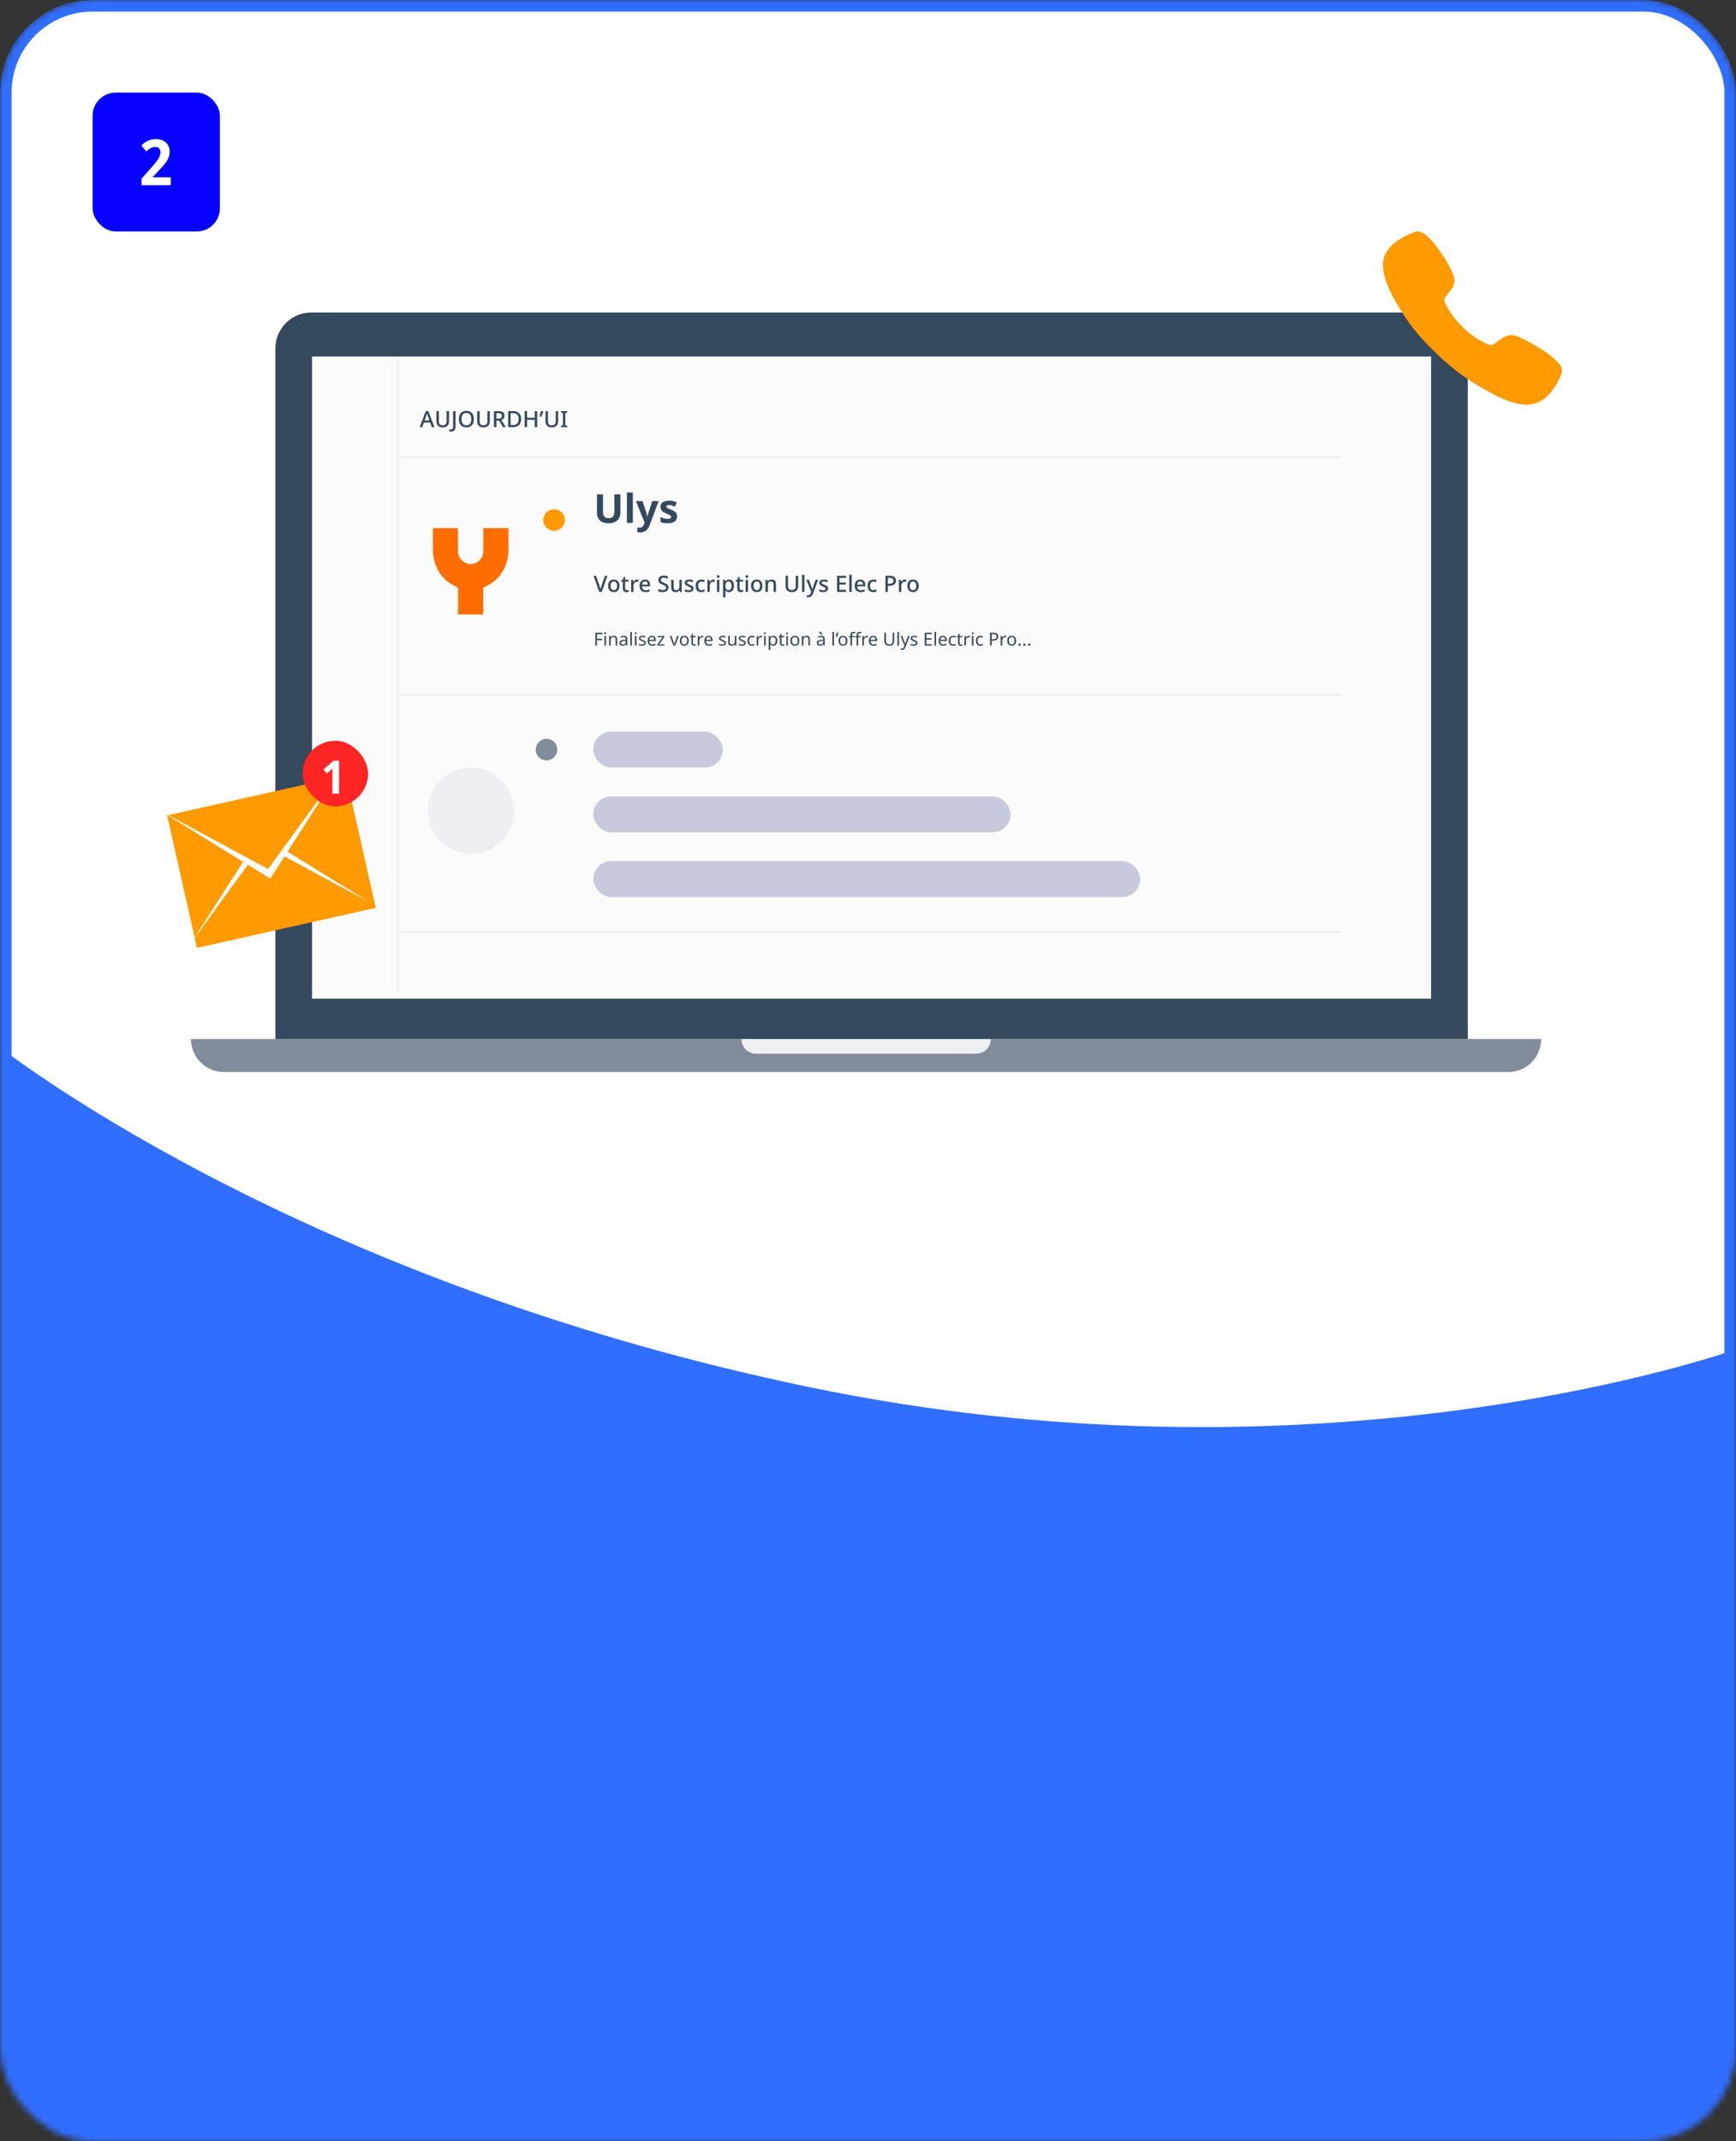 <svg width="300" height="370" viewBox="0 0 300 370" fill="none" xmlns="http://www.w3.org/2000/svg">
<rect x="0" y="0" width="300" height="370" fill="#333333" stroke="none"/>
<mask id="mask0_13392_11928" style="mask-type:alpha" maskUnits="userSpaceOnUse" x="0" y="0" width="300" height="370">
<rect x="1" y="1" width="298" height="368" rx="15" fill="white" stroke="#FF9A00" stroke-width="2"/>
</mask>
<g mask="url(#mask0_13392_11928)">
<rect x="1" y="1" width="298" height="368" rx="15" fill="white" stroke="#306EFF" stroke-width="2"/>
<path d="M33 179.544H266.33V179.544C266.33 182.695 263.775 185.25 260.623 185.25H38.706C35.555 185.25 33 182.695 33 179.544V179.544Z" fill="#828C9B"/>
<path d="M47.583 60.217C47.583 56.783 50.366 54 53.8 54H247.432C250.865 54 253.649 56.783 253.649 60.217V179.543H47.583V60.217Z" fill="#34495E"/>
<rect x="53.924" y="61.609" width="193.385" height="110.96" fill="#FBFBFB"/>
<path d="M128.107 179.544H171.223V179.544C171.223 180.944 170.087 182.08 168.687 182.08H130.644C129.243 182.08 128.107 180.944 128.107 179.544V179.544Z" fill="#EDEFF2"/>
<line x1="68.955" y1="78.97" x2="231.85" y2="78.97" stroke="#F0F0F0" stroke-width="0.389"/>
<line x1="68.761" y1="171.183" x2="68.761" y2="61.755" stroke="#F0F0F0" stroke-width="0.389"/>
<line x1="68.955" y1="120.005" x2="231.85" y2="120.005" stroke="#F0F0F0" stroke-width="0.389"/>
<line x1="68.955" y1="161.041" x2="231.85" y2="161.041" stroke="#F0F0F0" stroke-width="0.389"/>
<ellipse cx="95.746" cy="89.864" rx="1.865" ry="1.865" fill="#FF9A00"/>
<g clip-path="url(#clip0_13392_11928)">
<path fill-rule="evenodd" clip-rule="evenodd" d="M86.653 91.268C86.018 91.268 85.383 91.268 84.747 91.268H83.533V95.312C83.501 95.957 83.24 96.502 82.746 96.939C82.001 97.601 80.893 97.65 80.092 97.057C79.469 96.595 79.154 95.967 79.149 95.197C79.14 94.082 79.146 92.384 79.146 91.268C79.146 91.194 79.147 91.342 79.146 91.268H77.931C77.296 91.268 76.661 91.268 76.025 91.268H74.811V92.596H74.812C74.811 93.433 74.809 94.269 74.816 95.105C74.819 95.444 74.836 95.787 74.894 96.121C75.314 98.573 76.608 100.38 78.917 101.418C79.118 101.509 79.17 101.621 79.168 101.819C79.166 101.985 79.165 102.152 79.164 102.319C79.164 102.379 79.164 102.44 79.164 102.501H79.163V102.746V102.877V106.169H80.382C81.02 106.169 81.658 106.169 82.296 106.169H83.514V102.501H83.514C83.514 102.35 83.514 102.198 83.514 102.046C83.514 101.95 83.52 101.855 83.513 101.76C83.503 101.607 83.546 101.494 83.708 101.449C83.748 101.438 83.784 101.418 83.821 101.401C86.349 100.211 87.629 98.186 87.863 95.46C87.864 95.069 87.864 94.678 87.865 94.287H87.868V91.268H86.653Z" fill="#FF6D00"/>
</g>
<path d="M107.209 85.422V88.611C107.209 88.951 107.134 89.26 106.982 89.536C106.834 89.808 106.609 90.024 106.305 90.185C106.001 90.341 105.622 90.42 105.166 90.42C104.513 90.42 104.016 90.254 103.675 89.923C103.334 89.587 103.164 89.145 103.164 88.597V85.422H104.207V88.438C104.207 88.848 104.289 89.136 104.455 89.301C104.621 89.462 104.867 89.543 105.194 89.543C105.534 89.543 105.78 89.453 105.932 89.274C106.089 89.094 106.167 88.814 106.167 88.431V85.422H107.209ZM109.362 90.351H108.334V85.104H109.362V90.351ZM109.899 86.581H111.024L111.735 88.701C111.772 88.807 111.799 88.912 111.818 89.018C111.836 89.124 111.85 89.237 111.859 89.356H111.88C111.894 89.237 111.912 89.124 111.935 89.018C111.958 88.912 111.988 88.807 112.025 88.701L112.722 86.581H113.827L112.232 90.834C112.085 91.225 111.875 91.517 111.604 91.71C111.332 91.908 111.017 92.007 110.658 92.007C110.538 92.007 110.437 92.001 110.354 91.987C110.271 91.978 110.198 91.966 110.133 91.952V91.138C110.179 91.147 110.239 91.156 110.313 91.165C110.386 91.174 110.462 91.179 110.541 91.179C110.757 91.179 110.927 91.112 111.051 90.979C111.176 90.85 111.27 90.693 111.334 90.509L111.397 90.323L109.899 86.581ZM116.997 89.232C116.997 89.614 116.862 89.909 116.59 90.116C116.323 90.318 115.923 90.42 115.389 90.42C115.127 90.42 114.901 90.401 114.712 90.364C114.524 90.332 114.335 90.277 114.146 90.199V89.35C114.349 89.442 114.568 89.518 114.802 89.577C115.037 89.637 115.244 89.667 115.424 89.667C115.621 89.667 115.764 89.637 115.852 89.577C115.939 89.518 115.983 89.439 115.983 89.343C115.983 89.278 115.964 89.221 115.927 89.17C115.895 89.12 115.822 89.062 115.707 88.998C115.591 88.933 115.412 88.85 115.168 88.749C114.929 88.648 114.733 88.549 114.581 88.452C114.434 88.351 114.324 88.231 114.25 88.093C114.176 87.951 114.14 87.773 114.14 87.562C114.14 87.212 114.275 86.95 114.547 86.775C114.818 86.6 115.18 86.512 115.631 86.512C115.865 86.512 116.089 86.535 116.3 86.581C116.512 86.627 116.731 86.703 116.956 86.809L116.645 87.548C116.461 87.47 116.286 87.405 116.121 87.355C115.955 87.299 115.787 87.272 115.617 87.272C115.313 87.272 115.161 87.355 115.161 87.52C115.161 87.58 115.18 87.635 115.216 87.686C115.258 87.732 115.334 87.783 115.444 87.838C115.559 87.893 115.727 87.967 115.948 88.059C116.164 88.146 116.351 88.238 116.507 88.335C116.664 88.427 116.783 88.544 116.866 88.687C116.954 88.83 116.997 89.011 116.997 89.232Z" fill="#34495E"/>
<path d="M104.967 99.503L103.988 102.277H103.553L102.577 99.503H103.009L103.603 101.244C103.626 101.306 103.649 101.373 103.669 101.446C103.69 101.516 103.709 101.586 103.728 101.656C103.746 101.726 103.76 101.792 103.77 101.854C103.783 101.792 103.797 101.726 103.813 101.656C103.831 101.586 103.851 101.514 103.871 101.442C103.895 101.369 103.917 101.302 103.937 101.24L104.532 99.503H104.967ZM107.06 101.228C107.06 101.402 107.037 101.556 106.99 101.691C106.944 101.825 106.878 101.939 106.792 102.033C106.707 102.126 106.603 102.197 106.481 102.246C106.359 102.293 106.222 102.316 106.069 102.316C105.929 102.316 105.8 102.293 105.681 102.246C105.562 102.197 105.458 102.126 105.37 102.033C105.284 101.939 105.217 101.825 105.168 101.691C105.119 101.556 105.094 101.401 105.094 101.224C105.094 100.994 105.133 100.798 105.211 100.638C105.291 100.477 105.405 100.355 105.553 100.272C105.703 100.187 105.879 100.144 106.081 100.144C106.273 100.144 106.441 100.187 106.586 100.272C106.734 100.355 106.849 100.477 106.932 100.638C107.017 100.798 107.06 100.995 107.06 101.228ZM105.518 101.228C105.518 101.384 105.537 101.518 105.576 101.632C105.615 101.744 105.676 101.829 105.758 101.889C105.841 101.948 105.948 101.978 106.077 101.978C106.207 101.978 106.313 101.948 106.396 101.889C106.479 101.829 106.539 101.744 106.578 101.632C106.617 101.518 106.637 101.384 106.637 101.228C106.637 101.068 106.616 100.933 106.574 100.824C106.536 100.715 106.475 100.632 106.392 100.575C106.312 100.516 106.205 100.486 106.073 100.486C105.879 100.486 105.738 100.551 105.65 100.68C105.562 100.81 105.518 100.993 105.518 101.228ZM108.336 101.982C108.39 101.982 108.446 101.977 108.503 101.967C108.56 101.956 108.609 101.944 108.651 101.932V102.242C108.607 102.263 108.547 102.28 108.472 102.293C108.397 102.308 108.322 102.316 108.247 102.316C108.133 102.316 108.028 102.297 107.932 102.258C107.839 102.219 107.764 102.152 107.707 102.056C107.65 101.96 107.621 101.827 107.621 101.656V100.498H107.33V100.311L107.637 100.156L107.78 99.713H108.033V100.183H108.631V100.498H108.033V101.648C108.033 101.762 108.06 101.846 108.115 101.9C108.172 101.955 108.245 101.982 108.336 101.982ZM110.103 100.144C110.14 100.144 110.18 100.147 110.224 100.152C110.268 100.155 110.304 100.158 110.333 100.164L110.29 100.548C110.261 100.541 110.228 100.534 110.189 100.529C110.15 100.524 110.114 100.521 110.08 100.521C110.002 100.521 109.927 100.537 109.855 100.568C109.785 100.596 109.721 100.639 109.664 100.696C109.607 100.75 109.562 100.818 109.528 100.898C109.497 100.978 109.482 101.07 109.482 101.174V102.277H109.07V100.183H109.396L109.45 100.556H109.466C109.51 100.481 109.563 100.412 109.625 100.35C109.688 100.288 109.759 100.239 109.839 100.202C109.919 100.164 110.007 100.144 110.103 100.144ZM111.468 100.144C111.652 100.144 111.81 100.183 111.942 100.261C112.074 100.336 112.175 100.445 112.245 100.587C112.318 100.73 112.354 100.898 112.354 101.092V101.318H110.947C110.953 101.533 111.008 101.697 111.115 101.811C111.223 101.925 111.375 101.982 111.569 101.982C111.704 101.982 111.823 101.97 111.927 101.947C112.033 101.921 112.142 101.884 112.253 101.834V102.176C112.149 102.223 112.043 102.258 111.934 102.281C111.828 102.305 111.701 102.316 111.554 102.316C111.352 102.316 111.173 102.276 111.017 102.196C110.862 102.115 110.74 101.996 110.652 101.838C110.567 101.678 110.524 101.481 110.524 101.248C110.524 101.012 110.563 100.812 110.641 100.649C110.721 100.486 110.831 100.362 110.971 100.276C111.113 100.188 111.279 100.144 111.468 100.144ZM111.468 100.463C111.321 100.463 111.201 100.511 111.111 100.607C111.023 100.702 110.971 100.838 110.955 101.015H111.942C111.942 100.906 111.925 100.81 111.892 100.727C111.858 100.644 111.806 100.579 111.736 100.533C111.666 100.486 111.577 100.463 111.468 100.463ZM115.517 101.527C115.517 101.693 115.477 101.834 115.397 101.951C115.316 102.068 115.201 102.158 115.051 102.223C114.901 102.285 114.722 102.316 114.515 102.316C114.414 102.316 114.316 102.31 114.223 102.297C114.13 102.286 114.043 102.271 113.963 102.25C113.882 102.229 113.811 102.204 113.749 102.172V101.776C113.853 101.823 113.974 101.865 114.114 101.904C114.254 101.941 114.397 101.959 114.542 101.959C114.666 101.959 114.77 101.942 114.853 101.908C114.935 101.875 114.998 101.828 115.039 101.768C115.081 101.709 115.101 101.639 115.101 101.559C115.101 101.473 115.079 101.402 115.035 101.345C114.994 101.285 114.928 101.231 114.837 101.182C114.749 101.13 114.63 101.075 114.48 101.018C114.376 100.98 114.281 100.937 114.196 100.89C114.113 100.841 114.039 100.784 113.974 100.719C113.912 100.654 113.864 100.579 113.831 100.494C113.797 100.408 113.78 100.309 113.78 100.195C113.78 100.042 113.818 99.911 113.893 99.802C113.971 99.694 114.077 99.611 114.211 99.554C114.346 99.494 114.503 99.464 114.682 99.464C114.832 99.464 114.97 99.48 115.097 99.511C115.227 99.539 115.35 99.579 115.466 99.631L115.334 99.977C115.228 99.933 115.121 99.897 115.012 99.868C114.903 99.84 114.789 99.826 114.67 99.826C114.566 99.826 114.48 99.841 114.41 99.872C114.34 99.903 114.287 99.946 114.25 100C114.217 100.055 114.2 100.118 114.2 100.191C114.2 100.276 114.219 100.348 114.258 100.405C114.297 100.462 114.359 100.515 114.445 100.564C114.53 100.61 114.643 100.662 114.783 100.719C114.938 100.779 115.07 100.844 115.179 100.914C115.29 100.983 115.375 101.068 115.432 101.166C115.489 101.262 115.517 101.382 115.517 101.527ZM117.816 100.183V102.277H117.486L117.428 102.001H117.409C117.364 102.074 117.307 102.134 117.238 102.18C117.168 102.227 117.091 102.261 117.008 102.281C116.925 102.305 116.84 102.316 116.752 102.316C116.589 102.316 116.45 102.29 116.336 102.238C116.225 102.184 116.139 102.101 116.08 101.99C116.023 101.876 115.994 101.731 115.994 101.555V100.183H116.41V101.492C116.41 101.656 116.444 101.777 116.511 101.858C116.581 101.938 116.688 101.978 116.833 101.978C116.979 101.978 117.092 101.95 117.175 101.893C117.258 101.836 117.317 101.753 117.35 101.644C117.386 101.533 117.405 101.399 117.405 101.244V100.183H117.816ZM119.852 101.687C119.852 101.824 119.818 101.939 119.751 102.033C119.684 102.126 119.587 102.197 119.46 102.246C119.333 102.293 119.18 102.316 119.001 102.316C118.853 102.316 118.727 102.305 118.62 102.281C118.517 102.261 118.421 102.229 118.333 102.188V101.827C118.426 101.871 118.534 101.911 118.655 101.947C118.777 101.981 118.896 101.998 119.013 101.998C119.168 101.998 119.28 101.973 119.347 101.924C119.417 101.875 119.452 101.808 119.452 101.726C119.452 101.679 119.439 101.638 119.413 101.601C119.387 101.562 119.338 101.524 119.265 101.485C119.195 101.443 119.092 101.397 118.954 101.345C118.822 101.29 118.71 101.237 118.616 101.186C118.523 101.131 118.452 101.068 118.403 100.995C118.354 100.92 118.329 100.824 118.329 100.708C118.329 100.526 118.401 100.388 118.547 100.292C118.694 100.193 118.888 100.144 119.129 100.144C119.256 100.144 119.375 100.157 119.487 100.183C119.601 100.206 119.711 100.243 119.817 100.292L119.681 100.607C119.622 100.578 119.559 100.555 119.495 100.537C119.432 100.516 119.369 100.499 119.304 100.486C119.242 100.473 119.177 100.467 119.11 100.467C118.986 100.467 118.891 100.486 118.826 100.525C118.762 100.564 118.729 100.618 118.729 100.688C118.729 100.737 118.743 100.78 118.772 100.816C118.803 100.853 118.856 100.889 118.931 100.925C119.006 100.961 119.109 101.005 119.238 101.057C119.368 101.107 119.478 101.157 119.568 101.209C119.662 101.261 119.732 101.324 119.778 101.399C119.827 101.474 119.852 101.57 119.852 101.687ZM121.186 102.316C120.995 102.316 120.826 102.279 120.681 102.204C120.536 102.128 120.423 102.012 120.343 101.854C120.263 101.693 120.223 101.49 120.223 101.244C120.223 100.985 120.265 100.775 120.351 100.614C120.439 100.454 120.557 100.336 120.704 100.261C120.855 100.183 121.026 100.144 121.217 100.144C121.334 100.144 121.443 100.157 121.544 100.183C121.647 100.206 121.733 100.234 121.8 100.265L121.676 100.599C121.603 100.57 121.526 100.546 121.443 100.525C121.362 100.504 121.286 100.494 121.213 100.494C121.084 100.494 120.976 100.522 120.891 100.579C120.808 100.634 120.746 100.717 120.704 100.828C120.666 100.937 120.646 101.074 120.646 101.24C120.646 101.398 120.667 101.531 120.708 101.64C120.75 101.749 120.811 101.832 120.891 101.889C120.974 101.943 121.076 101.97 121.198 101.97C121.314 101.97 121.417 101.957 121.505 101.932C121.593 101.906 121.676 101.872 121.754 101.831V102.188C121.678 102.232 121.597 102.264 121.509 102.285C121.421 102.306 121.313 102.316 121.186 102.316ZM123.281 100.144C123.318 100.144 123.358 100.147 123.402 100.152C123.446 100.155 123.482 100.158 123.511 100.164L123.468 100.548C123.439 100.541 123.406 100.534 123.367 100.529C123.328 100.524 123.292 100.521 123.258 100.521C123.18 100.521 123.105 100.537 123.033 100.568C122.963 100.596 122.899 100.639 122.842 100.696C122.785 100.75 122.74 100.818 122.706 100.898C122.675 100.978 122.66 101.07 122.66 101.174V102.277H122.248V100.183H122.574L122.629 100.556H122.644C122.688 100.481 122.741 100.412 122.804 100.35C122.866 100.288 122.937 100.239 123.017 100.202C123.098 100.164 123.186 100.144 123.281 100.144ZM124.31 100.183V102.277H123.899V100.183H124.31ZM124.108 99.386C124.171 99.386 124.225 99.405 124.272 99.441C124.318 99.477 124.341 99.538 124.341 99.624C124.341 99.706 124.318 99.767 124.272 99.806C124.225 99.842 124.171 99.861 124.108 99.861C124.041 99.861 123.984 99.842 123.937 99.806C123.893 99.767 123.871 99.706 123.871 99.624C123.871 99.538 123.893 99.477 123.937 99.441C123.984 99.405 124.041 99.386 124.108 99.386ZM126.002 100.144C126.254 100.144 126.456 100.235 126.609 100.416C126.764 100.597 126.842 100.868 126.842 101.228C126.842 101.464 126.807 101.663 126.737 101.827C126.667 101.99 126.568 102.113 126.441 102.196C126.315 102.276 126.167 102.316 125.999 102.316C125.892 102.316 125.799 102.303 125.719 102.277C125.638 102.249 125.57 102.213 125.513 102.169C125.458 102.122 125.41 102.073 125.369 102.021H125.342C125.35 102.068 125.356 102.123 125.361 102.188C125.366 102.25 125.369 102.306 125.369 102.355V103.21H124.957V100.183H125.291L125.35 100.463H125.369C125.41 100.406 125.46 100.353 125.517 100.303C125.574 100.254 125.642 100.215 125.723 100.187C125.803 100.158 125.896 100.144 126.002 100.144ZM125.905 100.482C125.776 100.482 125.672 100.508 125.594 100.56C125.517 100.609 125.46 100.684 125.423 100.785C125.39 100.884 125.372 101.009 125.369 101.162V101.224C125.369 101.385 125.386 101.522 125.42 101.636C125.453 101.748 125.509 101.833 125.587 101.893C125.667 101.95 125.776 101.978 125.913 101.978C126.03 101.978 126.124 101.947 126.197 101.885C126.272 101.82 126.327 101.731 126.364 101.617C126.4 101.503 126.418 101.371 126.418 101.22C126.418 100.993 126.377 100.812 126.294 100.68C126.211 100.548 126.081 100.482 125.905 100.482ZM128.12 101.982C128.175 101.982 128.231 101.977 128.288 101.967C128.345 101.956 128.394 101.944 128.435 101.932V102.242C128.391 102.263 128.332 102.28 128.256 102.293C128.181 102.308 128.106 102.316 128.031 102.316C127.917 102.316 127.812 102.297 127.716 102.258C127.623 102.219 127.548 102.152 127.491 102.056C127.434 101.96 127.406 101.827 127.406 101.656V100.498H127.114V100.311L127.421 100.156L127.565 99.713H127.817V100.183H128.416V100.498H127.817V101.648C127.817 101.762 127.845 101.846 127.899 101.9C127.956 101.955 128.03 101.982 128.12 101.982ZM129.266 100.183V102.277H128.854V100.183H129.266ZM129.064 99.386C129.126 99.386 129.18 99.405 129.227 99.441C129.274 99.477 129.297 99.538 129.297 99.624C129.297 99.706 129.274 99.767 129.227 99.806C129.18 99.842 129.126 99.861 129.064 99.861C128.997 99.861 128.94 99.842 128.893 99.806C128.849 99.767 128.827 99.706 128.827 99.624C128.827 99.538 128.849 99.477 128.893 99.441C128.94 99.405 128.997 99.386 129.064 99.386ZM131.758 101.228C131.758 101.402 131.735 101.556 131.688 101.691C131.642 101.825 131.576 101.939 131.49 102.033C131.405 102.126 131.301 102.197 131.179 102.246C131.058 102.293 130.92 102.316 130.768 102.316C130.628 102.316 130.498 102.293 130.379 102.246C130.26 102.197 130.156 102.126 130.068 102.033C129.983 101.939 129.915 101.825 129.866 101.691C129.817 101.556 129.792 101.401 129.792 101.224C129.792 100.994 129.831 100.798 129.909 100.638C129.989 100.477 130.103 100.355 130.251 100.272C130.401 100.187 130.577 100.144 130.779 100.144C130.971 100.144 131.139 100.187 131.284 100.272C131.432 100.355 131.547 100.477 131.63 100.638C131.716 100.798 131.758 100.995 131.758 101.228ZM130.216 101.228C130.216 101.384 130.235 101.518 130.274 101.632C130.313 101.744 130.374 101.829 130.457 101.889C130.54 101.948 130.646 101.978 130.775 101.978C130.905 101.978 131.011 101.948 131.094 101.889C131.177 101.829 131.238 101.744 131.277 101.632C131.315 101.518 131.335 101.384 131.335 101.228C131.335 101.068 131.314 100.933 131.273 100.824C131.234 100.715 131.173 100.632 131.09 100.575C131.01 100.516 130.904 100.486 130.771 100.486C130.577 100.486 130.436 100.551 130.348 100.68C130.26 100.81 130.216 100.993 130.216 101.228ZM133.341 100.144C133.585 100.144 133.771 100.205 133.901 100.327C134.03 100.449 134.095 100.644 134.095 100.914V102.277H133.687V100.972C133.687 100.809 133.652 100.687 133.582 100.607C133.515 100.524 133.406 100.482 133.256 100.482C133.043 100.482 132.896 100.546 132.813 100.673C132.733 100.8 132.692 100.982 132.692 101.22V102.277H132.281V100.183H132.607L132.665 100.463H132.688C132.735 100.39 132.792 100.331 132.859 100.284C132.927 100.237 133.002 100.202 133.085 100.179C133.168 100.156 133.253 100.144 133.341 100.144ZM137.936 101.298C137.936 101.49 137.896 101.663 137.816 101.819C137.738 101.972 137.618 102.093 137.455 102.184C137.291 102.272 137.086 102.316 136.837 102.316C136.485 102.316 136.216 102.223 136.033 102.036C135.851 101.847 135.761 101.599 135.761 101.29V99.503H136.18V101.271C136.18 101.499 136.236 101.671 136.347 101.788C136.459 101.902 136.628 101.959 136.856 101.959C137.012 101.959 137.139 101.93 137.237 101.873C137.336 101.816 137.407 101.737 137.451 101.636C137.497 101.533 137.521 101.41 137.521 101.267V99.503H137.936V101.298ZM139.018 102.277H138.606V99.324H139.018V102.277ZM139.346 100.183H139.789L140.224 101.372C140.247 101.432 140.268 101.49 140.286 101.547C140.304 101.604 140.32 101.661 140.333 101.718C140.348 101.772 140.36 101.827 140.368 101.881H140.383C140.396 101.814 140.417 101.735 140.446 101.644C140.474 101.551 140.504 101.459 140.535 101.368L140.947 100.183H141.39L140.492 102.561C140.443 102.696 140.382 102.811 140.31 102.907C140.237 103.005 140.15 103.08 140.049 103.132C139.951 103.184 139.834 103.21 139.7 103.21C139.635 103.21 139.579 103.206 139.532 103.198C139.486 103.193 139.446 103.187 139.412 103.179V102.852C139.44 102.858 139.474 102.863 139.513 102.868C139.554 102.873 139.597 102.876 139.641 102.876C139.722 102.876 139.79 102.86 139.847 102.829C139.907 102.798 139.956 102.754 139.995 102.697C140.036 102.64 140.071 102.575 140.1 102.503L140.185 102.277L139.346 100.183ZM143.105 101.687C143.105 101.824 143.071 101.939 143.004 102.033C142.936 102.126 142.839 102.197 142.712 102.246C142.585 102.293 142.432 102.316 142.254 102.316C142.106 102.316 141.979 102.305 141.873 102.281C141.769 102.261 141.673 102.229 141.585 102.188V101.827C141.679 101.871 141.786 101.911 141.908 101.947C142.03 101.981 142.149 101.998 142.265 101.998C142.421 101.998 142.532 101.973 142.599 101.924C142.669 101.875 142.704 101.808 142.704 101.726C142.704 101.679 142.691 101.638 142.666 101.601C142.64 101.562 142.59 101.524 142.518 101.485C142.448 101.443 142.344 101.397 142.207 101.345C142.075 101.29 141.962 101.237 141.869 101.186C141.776 101.131 141.705 101.068 141.655 100.995C141.606 100.92 141.581 100.824 141.581 100.708C141.581 100.526 141.654 100.388 141.799 100.292C141.947 100.193 142.141 100.144 142.382 100.144C142.509 100.144 142.628 100.157 142.739 100.183C142.853 100.206 142.963 100.243 143.07 100.292L142.934 100.607C142.874 100.578 142.812 100.555 142.747 100.537C142.685 100.516 142.621 100.499 142.557 100.486C142.495 100.473 142.43 100.467 142.362 100.467C142.238 100.467 142.144 100.486 142.079 100.525C142.014 100.564 141.982 100.618 141.982 100.688C141.982 100.737 141.996 100.78 142.024 100.816C142.056 100.853 142.109 100.889 142.184 100.925C142.259 100.961 142.361 101.005 142.491 101.057C142.62 101.107 142.73 101.157 142.821 101.209C142.914 101.261 142.984 101.324 143.031 101.399C143.08 101.474 143.105 101.57 143.105 101.687ZM146.214 102.277H144.652V99.503H146.214V99.861H145.071V100.653H146.144V101.007H145.071V101.916H146.214V102.277ZM147.18 102.277H146.768V99.324H147.18V102.277ZM148.65 100.144C148.834 100.144 148.992 100.183 149.124 100.261C149.256 100.336 149.357 100.445 149.427 100.587C149.5 100.73 149.536 100.898 149.536 101.092V101.318H148.13C148.135 101.533 148.19 101.697 148.297 101.811C148.405 101.925 148.557 101.982 148.751 101.982C148.886 101.982 149.005 101.97 149.109 101.947C149.215 101.921 149.324 101.884 149.435 101.834V102.176C149.331 102.223 149.225 102.258 149.116 102.281C149.01 102.305 148.883 102.316 148.736 102.316C148.534 102.316 148.355 102.276 148.199 102.196C148.044 102.115 147.922 101.996 147.834 101.838C147.749 101.678 147.706 101.481 147.706 101.248C147.706 101.012 147.745 100.812 147.823 100.649C147.903 100.486 148.013 100.362 148.153 100.276C148.295 100.188 148.461 100.144 148.65 100.144ZM148.65 100.463C148.503 100.463 148.383 100.511 148.293 100.607C148.205 100.702 148.153 100.838 148.137 101.015H149.124C149.124 100.906 149.107 100.81 149.074 100.727C149.04 100.644 148.988 100.579 148.918 100.533C148.848 100.486 148.759 100.463 148.65 100.463ZM150.893 102.316C150.702 102.316 150.533 102.279 150.388 102.204C150.243 102.128 150.13 102.012 150.05 101.854C149.97 101.693 149.93 101.49 149.93 101.244C149.93 100.985 149.972 100.775 150.058 100.614C150.146 100.454 150.264 100.336 150.411 100.261C150.562 100.183 150.733 100.144 150.924 100.144C151.041 100.144 151.15 100.157 151.251 100.183C151.354 100.206 151.44 100.234 151.507 100.265L151.383 100.599C151.31 100.57 151.233 100.546 151.15 100.525C151.069 100.504 150.993 100.494 150.92 100.494C150.791 100.494 150.683 100.522 150.598 100.579C150.515 100.634 150.453 100.717 150.411 100.828C150.373 100.937 150.353 101.074 150.353 101.24C150.353 101.398 150.374 101.531 150.415 101.64C150.457 101.749 150.518 101.832 150.598 101.889C150.681 101.943 150.783 101.97 150.905 101.97C151.021 101.97 151.124 101.957 151.212 101.932C151.3 101.906 151.383 101.872 151.46 101.831V102.188C151.385 102.232 151.304 102.264 151.216 102.285C151.128 102.306 151.02 102.316 150.893 102.316ZM153.788 99.503C154.151 99.503 154.415 99.577 154.581 99.725C154.746 99.87 154.829 100.073 154.829 100.335C154.829 100.451 154.81 100.563 154.771 100.669C154.735 100.775 154.674 100.871 154.588 100.956C154.503 101.039 154.389 101.105 154.246 101.154C154.107 101.201 153.934 101.224 153.73 101.224H153.43V102.277H153.011V99.503H153.788ZM153.757 99.857H153.43V100.871H153.683C153.841 100.871 153.973 100.854 154.079 100.82C154.186 100.784 154.265 100.728 154.316 100.653C154.371 100.575 154.398 100.474 154.398 100.35C154.398 100.184 154.346 100.061 154.243 99.981C154.142 99.898 153.98 99.857 153.757 99.857ZM156.377 100.144C156.413 100.144 156.453 100.147 156.497 100.152C156.541 100.155 156.578 100.158 156.606 100.164L156.563 100.548C156.535 100.541 156.501 100.534 156.462 100.529C156.424 100.524 156.387 100.521 156.354 100.521C156.276 100.521 156.201 100.537 156.128 100.568C156.058 100.596 155.995 100.639 155.938 100.696C155.881 100.75 155.836 100.818 155.802 100.898C155.771 100.978 155.755 101.07 155.755 101.174V102.277H155.343V100.183H155.67L155.724 100.556H155.74C155.784 100.481 155.837 100.412 155.899 100.35C155.961 100.288 156.032 100.239 156.113 100.202C156.193 100.164 156.281 100.144 156.377 100.144ZM158.764 101.228C158.764 101.402 158.74 101.556 158.694 101.691C158.647 101.825 158.581 101.939 158.496 102.033C158.41 102.126 158.306 102.197 158.185 102.246C158.063 102.293 157.926 102.316 157.773 102.316C157.633 102.316 157.503 102.293 157.384 102.246C157.265 102.197 157.162 102.126 157.073 102.033C156.988 101.939 156.921 101.825 156.871 101.691C156.822 101.556 156.798 101.401 156.798 101.224C156.798 100.994 156.836 100.798 156.914 100.638C156.994 100.477 157.108 100.355 157.256 100.272C157.406 100.187 157.582 100.144 157.785 100.144C157.976 100.144 158.145 100.187 158.29 100.272C158.437 100.355 158.553 100.477 158.635 100.638C158.721 100.798 158.764 100.995 158.764 101.228ZM157.221 101.228C157.221 101.384 157.241 101.518 157.279 101.632C157.318 101.744 157.379 101.829 157.462 101.889C157.545 101.948 157.651 101.978 157.781 101.978C157.91 101.978 158.016 101.948 158.099 101.889C158.182 101.829 158.243 101.744 158.282 101.632C158.321 101.518 158.34 101.384 158.34 101.228C158.34 101.068 158.319 100.933 158.278 100.824C158.239 100.715 158.178 100.632 158.095 100.575C158.015 100.516 157.909 100.486 157.777 100.486C157.582 100.486 157.441 100.551 157.353 100.68C157.265 100.81 157.221 100.993 157.221 101.228Z" fill="#34495E"/>
<path d="M74.631 73.813L74.335 73.013H73.263L72.968 73.813H72.532L73.585 71.027H74.021L75.07 73.813H74.631ZM73.939 71.867C73.931 71.838 73.917 71.795 73.896 71.738C73.878 71.679 73.86 71.619 73.842 71.56C73.824 71.497 73.809 71.447 73.799 71.408C73.786 71.46 73.771 71.517 73.752 71.579C73.737 71.639 73.721 71.694 73.706 71.746C73.69 71.795 73.677 71.835 73.667 71.867L73.387 72.648H74.219L73.939 71.867ZM77.597 72.834C77.597 73.026 77.556 73.199 77.476 73.355C77.398 73.508 77.278 73.629 77.115 73.72C76.951 73.808 76.746 73.852 76.497 73.852C76.145 73.852 75.876 73.759 75.693 73.572C75.511 73.383 75.421 73.135 75.421 72.826V71.039H75.84V72.807C75.84 73.035 75.896 73.207 76.007 73.324C76.119 73.438 76.288 73.495 76.516 73.495C76.672 73.495 76.799 73.466 76.897 73.409C76.996 73.352 77.067 73.273 77.111 73.172C77.157 73.069 77.181 72.945 77.181 72.803V71.039H77.597V72.834ZM77.947 74.575C77.882 74.575 77.826 74.57 77.776 74.559C77.727 74.552 77.683 74.54 77.644 74.524V74.175C77.686 74.185 77.73 74.194 77.776 74.202C77.823 74.21 77.872 74.213 77.924 74.213C77.989 74.213 78.05 74.201 78.107 74.175C78.166 74.149 78.213 74.102 78.246 74.035C78.28 73.967 78.297 73.873 78.297 73.751V71.039H78.717V73.732C78.717 73.926 78.684 74.085 78.62 74.21C78.557 74.337 78.468 74.428 78.351 74.485C78.237 74.545 78.103 74.575 77.947 74.575ZM81.887 72.422C81.887 72.637 81.86 72.833 81.806 73.009C81.754 73.183 81.674 73.333 81.565 73.46C81.459 73.587 81.324 73.684 81.161 73.751C81 73.818 80.812 73.852 80.597 73.852C80.377 73.852 80.186 73.818 80.022 73.751C79.862 73.681 79.727 73.584 79.618 73.46C79.512 73.333 79.433 73.181 79.381 73.005C79.329 72.829 79.303 72.633 79.303 72.418C79.303 72.133 79.35 71.885 79.443 71.672C79.537 71.46 79.679 71.294 79.871 71.175C80.065 71.056 80.308 70.996 80.601 70.996C80.886 70.996 81.123 71.056 81.312 71.175C81.504 71.291 81.648 71.457 81.744 71.672C81.839 71.885 81.887 72.135 81.887 72.422ZM79.746 72.422C79.746 72.645 79.776 72.837 79.836 72.997C79.895 73.155 79.989 73.278 80.116 73.366C80.243 73.452 80.403 73.495 80.597 73.495C80.794 73.495 80.955 73.452 81.079 73.366C81.204 73.278 81.296 73.155 81.355 72.997C81.415 72.837 81.444 72.645 81.444 72.422C81.444 72.088 81.377 71.828 81.242 71.641C81.11 71.452 80.897 71.358 80.601 71.358C80.404 71.358 80.243 71.4 80.116 71.486C79.989 71.571 79.895 71.693 79.836 71.851C79.776 72.009 79.746 72.199 79.746 72.422ZM84.643 72.834C84.643 73.026 84.603 73.199 84.522 73.355C84.445 73.508 84.324 73.629 84.161 73.72C83.998 73.808 83.792 73.852 83.543 73.852C83.191 73.852 82.923 73.759 82.739 73.572C82.558 73.383 82.467 73.135 82.467 72.826V71.039H82.887V72.807C82.887 73.035 82.942 73.207 83.054 73.324C83.165 73.438 83.335 73.495 83.563 73.495C83.718 73.495 83.845 73.466 83.943 73.409C84.042 73.352 84.113 73.273 84.157 73.172C84.204 73.069 84.227 72.945 84.227 72.803V71.039H84.643V72.834ZM86.136 71.039C86.374 71.039 86.57 71.069 86.723 71.128C86.876 71.188 86.99 71.277 87.065 71.396C87.14 71.513 87.177 71.661 87.177 71.839C87.177 71.982 87.15 72.102 87.096 72.201C87.044 72.297 86.977 72.376 86.894 72.438C86.811 72.497 86.724 72.545 86.633 72.582L87.41 73.813H86.929L86.26 72.69H85.778V73.813H85.359V71.039H86.136ZM86.109 71.396H85.778V72.341H86.128C86.271 72.341 86.387 72.323 86.478 72.286C86.571 72.25 86.638 72.196 86.68 72.123C86.724 72.05 86.746 71.961 86.746 71.855C86.746 71.743 86.723 71.656 86.676 71.591C86.632 71.523 86.562 71.474 86.466 71.443C86.373 71.412 86.254 71.396 86.109 71.396ZM90.064 72.399C90.064 72.71 90.005 72.97 89.889 73.18C89.772 73.39 89.604 73.548 89.384 73.654C89.166 73.76 88.903 73.813 88.595 73.813H87.818V71.039H88.676C88.959 71.039 89.204 71.091 89.411 71.194C89.618 71.298 89.779 71.451 89.893 71.653C90.007 71.852 90.064 72.101 90.064 72.399ZM89.624 72.411C89.624 72.177 89.587 71.986 89.512 71.835C89.437 71.685 89.325 71.574 89.178 71.501C89.033 71.429 88.856 71.392 88.649 71.392H88.237V73.46H88.575C88.925 73.46 89.187 73.372 89.36 73.195C89.536 73.019 89.624 72.758 89.624 72.411ZM92.832 73.813H92.412V72.546H91.087V73.813H90.667V71.039H91.087V72.189H92.412V71.039H92.832V73.813ZM93.885 71.082C93.861 71.172 93.832 71.271 93.795 71.377C93.759 71.483 93.72 71.589 93.679 71.696C93.637 71.799 93.595 71.898 93.551 71.991H93.251C93.269 71.916 93.288 71.837 93.306 71.754C93.326 71.671 93.345 71.588 93.36 71.505C93.378 71.42 93.394 71.338 93.407 71.26C93.422 71.18 93.435 71.106 93.446 71.039H93.858L93.885 71.082ZM96.451 72.834C96.451 73.026 96.411 73.199 96.331 73.355C96.253 73.508 96.133 73.629 95.969 73.72C95.806 73.808 95.6 73.852 95.352 73.852C94.999 73.852 94.731 73.759 94.547 73.572C94.366 73.383 94.275 73.135 94.275 72.826V71.039H94.695V72.807C94.695 73.035 94.751 73.207 94.862 73.324C94.973 73.438 95.143 73.495 95.371 73.495C95.526 73.495 95.653 73.466 95.752 73.409C95.85 73.352 95.921 73.273 95.966 73.172C96.012 73.069 96.035 72.945 96.035 72.803V71.039H96.451V72.834ZM98.022 73.813H96.946V73.572L97.276 73.475V71.381L96.946 71.28V71.039H98.022V71.28L97.696 71.381V73.475L98.022 73.572V73.813Z" fill="#34495E"/>
<path d="M103.159 111.556H102.879V109.336H104.119V109.582H103.159V110.368H104.06V110.614H103.159V111.556ZM104.593 109.265C104.635 109.265 104.671 109.279 104.702 109.308C104.735 109.335 104.752 109.379 104.752 109.439C104.752 109.499 104.735 109.543 104.702 109.572C104.671 109.599 104.635 109.613 104.593 109.613C104.548 109.613 104.509 109.599 104.478 109.572C104.447 109.543 104.432 109.499 104.432 109.439C104.432 109.379 104.447 109.335 104.478 109.308C104.509 109.279 104.548 109.265 104.593 109.265ZM104.727 109.89V111.556H104.454V109.89H104.727ZM106.057 109.858C106.256 109.858 106.406 109.907 106.508 110.005C106.609 110.102 106.66 110.257 106.66 110.471V111.556H106.389V110.489C106.389 110.222 106.265 110.088 106.016 110.088C105.832 110.088 105.705 110.14 105.634 110.244C105.564 110.348 105.528 110.497 105.528 110.692V111.556H105.255V109.89H105.476L105.516 110.116H105.532C105.585 110.029 105.66 109.965 105.755 109.924C105.851 109.88 105.951 109.858 106.057 109.858ZM107.807 109.862C108.011 109.862 108.161 109.906 108.258 109.995C108.356 110.084 108.404 110.226 108.404 110.421V111.556H108.205L108.152 111.319H108.14C108.068 111.411 107.991 111.478 107.91 111.521C107.829 111.565 107.719 111.587 107.581 111.587C107.429 111.587 107.304 111.547 107.204 111.469C107.105 111.388 107.055 111.262 107.055 111.093C107.055 110.927 107.12 110.799 107.251 110.71C107.382 110.619 107.583 110.569 107.854 110.561L108.137 110.552V110.452C108.137 110.313 108.107 110.217 108.047 110.163C107.987 110.109 107.902 110.082 107.792 110.082C107.705 110.082 107.622 110.096 107.543 110.123C107.464 110.148 107.391 110.177 107.323 110.21L107.239 110.005C107.311 109.965 107.397 109.932 107.497 109.905C107.596 109.876 107.7 109.862 107.807 109.862ZM108.134 110.741L107.888 110.751C107.681 110.759 107.537 110.792 107.456 110.85C107.377 110.908 107.338 110.99 107.338 111.096C107.338 111.189 107.366 111.257 107.422 111.301C107.48 111.344 107.554 111.366 107.643 111.366C107.782 111.366 107.898 111.328 107.991 111.251C108.086 111.172 108.134 111.052 108.134 110.89V110.741ZM109.192 111.556H108.919V109.193H109.192V111.556ZM109.86 109.265C109.902 109.265 109.938 109.279 109.969 109.308C110.002 109.335 110.019 109.379 110.019 109.439C110.019 109.499 110.002 109.543 109.969 109.572C109.938 109.599 109.902 109.613 109.86 109.613C109.815 109.613 109.776 109.599 109.745 109.572C109.714 109.543 109.698 109.499 109.698 109.439C109.698 109.379 109.714 109.335 109.745 109.308C109.776 109.279 109.815 109.265 109.86 109.265ZM109.994 109.89V111.556H109.72V109.89H109.994ZM111.606 111.096C111.606 111.257 111.546 111.38 111.426 111.462C111.306 111.545 111.144 111.587 110.941 111.587C110.825 111.587 110.725 111.577 110.64 111.559C110.557 111.54 110.483 111.514 110.419 111.481V111.232C110.485 111.266 110.565 111.297 110.658 111.326C110.754 111.353 110.85 111.366 110.947 111.366C111.086 111.366 111.187 111.344 111.249 111.301C111.311 111.255 111.342 111.195 111.342 111.12C111.342 111.079 111.331 111.042 111.308 111.009C111.285 110.975 111.244 110.942 111.184 110.909C111.126 110.876 111.042 110.839 110.932 110.797C110.824 110.756 110.732 110.714 110.655 110.673C110.579 110.631 110.52 110.582 110.478 110.524C110.437 110.466 110.416 110.391 110.416 110.3C110.416 110.159 110.473 110.05 110.587 109.973C110.703 109.897 110.854 109.858 111.041 109.858C111.142 109.858 111.237 109.869 111.324 109.89C111.413 109.91 111.496 109.937 111.572 109.97L111.479 110.188C111.409 110.159 111.335 110.134 111.258 110.113C111.182 110.093 111.103 110.082 111.022 110.082C110.91 110.082 110.824 110.101 110.764 110.138C110.706 110.173 110.677 110.222 110.677 110.284C110.677 110.332 110.691 110.371 110.717 110.402C110.744 110.434 110.789 110.465 110.851 110.496C110.915 110.527 111 110.562 111.106 110.601C111.212 110.641 111.302 110.681 111.376 110.723C111.451 110.764 111.508 110.815 111.547 110.875C111.587 110.933 111.606 111.007 111.606 111.096ZM112.653 109.858C112.793 109.858 112.916 109.89 113.019 109.952C113.123 110.014 113.202 110.102 113.256 110.216C113.311 110.328 113.339 110.459 113.339 110.611V110.775H112.199C112.203 110.964 112.25 111.108 112.342 111.208C112.435 111.305 112.564 111.354 112.73 111.354C112.836 111.354 112.929 111.344 113.01 111.326C113.093 111.305 113.178 111.276 113.265 111.239V111.478C113.18 111.515 113.096 111.542 113.013 111.559C112.93 111.577 112.832 111.587 112.718 111.587C112.558 111.587 112.418 111.555 112.298 111.49C112.178 111.426 112.084 111.331 112.015 111.204C111.949 111.078 111.916 110.922 111.916 110.735C111.916 110.553 111.946 110.396 112.006 110.266C112.068 110.135 112.154 110.035 112.264 109.964C112.376 109.894 112.505 109.858 112.653 109.858ZM112.649 110.082C112.519 110.082 112.415 110.125 112.339 110.21C112.264 110.293 112.219 110.409 112.205 110.558H113.053C113.051 110.417 113.018 110.303 112.954 110.216C112.89 110.127 112.788 110.082 112.649 110.082ZM114.809 111.556H113.59V111.375L114.486 110.101H113.643V109.89H114.787V110.095L113.904 111.344H114.809V111.556ZM116.368 111.556L115.737 109.89H116.029L116.383 110.872C116.4 110.917 116.417 110.968 116.436 111.024C116.455 111.08 116.471 111.134 116.486 111.186C116.5 111.238 116.511 111.28 116.517 111.313H116.529C116.535 111.28 116.547 111.238 116.563 111.186C116.58 111.132 116.598 111.078 116.616 111.024C116.635 110.968 116.653 110.917 116.669 110.872L117.024 109.89H117.316L116.682 111.556H116.368ZM119.028 110.719C119.028 110.995 118.957 111.209 118.817 111.36C118.678 111.511 118.489 111.587 118.251 111.587C118.104 111.587 117.972 111.554 117.856 111.487C117.742 111.419 117.652 111.32 117.586 111.192C117.519 111.061 117.486 110.904 117.486 110.719C117.486 110.444 117.554 110.231 117.691 110.082C117.83 109.933 118.02 109.858 118.26 109.858C118.409 109.858 118.542 109.893 118.658 109.961C118.774 110.027 118.864 110.125 118.928 110.253C118.995 110.38 119.028 110.535 119.028 110.719ZM117.769 110.719C117.769 110.916 117.807 111.073 117.884 111.189C117.963 111.303 118.087 111.36 118.257 111.36C118.425 111.36 118.548 111.303 118.627 111.189C118.706 111.073 118.745 110.916 118.745 110.719C118.745 110.523 118.706 110.368 118.627 110.256C118.548 110.144 118.424 110.088 118.254 110.088C118.084 110.088 117.961 110.144 117.884 110.256C117.807 110.368 117.769 110.523 117.769 110.719ZM120.018 111.363C120.059 111.363 120.102 111.36 120.145 111.354C120.189 111.347 120.224 111.339 120.251 111.329V111.537C120.222 111.552 120.18 111.563 120.127 111.571C120.073 111.582 120.021 111.587 119.971 111.587C119.884 111.587 119.803 111.572 119.729 111.543C119.656 111.512 119.597 111.459 119.552 111.385C119.506 111.31 119.483 111.205 119.483 111.071V110.101H119.247V109.97L119.486 109.862L119.595 109.507H119.757V109.89H120.239V110.101H119.757V111.065C119.757 111.166 119.781 111.242 119.828 111.291C119.878 111.339 119.941 111.363 120.018 111.363ZM121.362 109.858C121.393 109.858 121.426 109.861 121.461 109.865C121.496 109.867 121.529 109.871 121.558 109.877L121.523 110.129C121.496 110.123 121.466 110.117 121.433 110.113C121.4 110.109 121.37 110.107 121.343 110.107C121.258 110.107 121.178 110.131 121.104 110.179C121.029 110.224 120.969 110.289 120.923 110.374C120.88 110.457 120.858 110.555 120.858 110.667V111.556H120.585V109.89H120.808L120.839 110.194H120.852C120.904 110.103 120.972 110.024 121.057 109.958C121.144 109.892 121.246 109.858 121.362 109.858ZM122.451 109.858C122.592 109.858 122.715 109.89 122.818 109.952C122.922 110.014 123.001 110.102 123.054 110.216C123.11 110.328 123.138 110.459 123.138 110.611V110.775H121.998C122.002 110.964 122.049 111.108 122.141 111.208C122.234 111.305 122.363 111.354 122.529 111.354C122.635 111.354 122.728 111.344 122.809 111.326C122.892 111.305 122.977 111.276 123.064 111.239V111.478C122.979 111.515 122.895 111.542 122.812 111.559C122.729 111.577 122.631 111.587 122.517 111.587C122.357 111.587 122.217 111.555 122.097 111.49C121.977 111.426 121.883 111.331 121.814 111.204C121.748 111.078 121.715 110.922 121.715 110.735C121.715 110.553 121.745 110.396 121.805 110.266C121.867 110.135 121.953 110.035 122.063 109.964C122.175 109.894 122.304 109.858 122.451 109.858ZM122.448 110.082C122.318 110.082 122.214 110.125 122.137 110.21C122.063 110.293 122.018 110.409 122.004 110.558H122.852C122.85 110.417 122.817 110.303 122.753 110.216C122.689 110.127 122.587 110.082 122.448 110.082ZM125.455 111.096C125.455 111.257 125.395 111.38 125.274 111.462C125.154 111.545 124.993 111.587 124.79 111.587C124.674 111.587 124.573 111.577 124.488 111.559C124.405 111.54 124.332 111.514 124.267 111.481V111.232C124.334 111.266 124.413 111.297 124.507 111.326C124.602 111.353 124.698 111.366 124.796 111.366C124.935 111.366 125.035 111.344 125.097 111.301C125.159 111.255 125.191 111.195 125.191 111.12C125.191 111.079 125.179 111.042 125.156 111.009C125.134 110.975 125.092 110.942 125.032 110.909C124.974 110.876 124.89 110.839 124.78 110.797C124.672 110.756 124.58 110.714 124.504 110.673C124.427 110.631 124.368 110.582 124.326 110.524C124.285 110.466 124.264 110.391 124.264 110.3C124.264 110.159 124.321 110.05 124.435 109.973C124.551 109.897 124.703 109.858 124.889 109.858C124.991 109.858 125.085 109.869 125.172 109.89C125.261 109.91 125.344 109.937 125.421 109.97L125.327 110.188C125.257 110.159 125.183 110.134 125.107 110.113C125.03 110.093 124.951 110.082 124.87 110.082C124.758 110.082 124.672 110.101 124.612 110.138C124.554 110.173 124.525 110.222 124.525 110.284C124.525 110.332 124.539 110.371 124.566 110.402C124.593 110.434 124.637 110.465 124.699 110.496C124.764 110.527 124.849 110.562 124.954 110.601C125.06 110.641 125.15 110.681 125.225 110.723C125.299 110.764 125.356 110.815 125.396 110.875C125.435 110.933 125.455 111.007 125.455 111.096ZM127.25 109.89V111.556H127.026L126.986 111.335H126.973C126.919 111.422 126.845 111.486 126.749 111.528C126.654 111.567 126.553 111.587 126.445 111.587C126.244 111.587 126.093 111.539 125.991 111.444C125.889 111.346 125.839 111.192 125.839 110.981V109.89H126.115V110.962C126.115 111.227 126.239 111.36 126.485 111.36C126.67 111.36 126.797 111.308 126.868 111.204C126.94 111.101 126.976 110.952 126.976 110.757V109.89H127.25ZM128.864 111.096C128.864 111.257 128.804 111.38 128.683 111.462C128.563 111.545 128.402 111.587 128.199 111.587C128.082 111.587 127.982 111.577 127.897 111.559C127.814 111.54 127.741 111.514 127.676 111.481V111.232C127.743 111.266 127.822 111.297 127.916 111.326C128.011 111.353 128.107 111.366 128.205 111.366C128.344 111.366 128.444 111.344 128.506 111.301C128.568 111.255 128.6 111.195 128.6 111.12C128.6 111.079 128.588 111.042 128.565 111.009C128.543 110.975 128.501 110.942 128.441 110.909C128.383 110.876 128.299 110.839 128.189 110.797C128.081 110.756 127.989 110.714 127.913 110.673C127.836 110.631 127.777 110.582 127.735 110.524C127.694 110.466 127.673 110.391 127.673 110.3C127.673 110.159 127.73 110.05 127.844 109.973C127.96 109.897 128.112 109.858 128.298 109.858C128.4 109.858 128.494 109.869 128.581 109.89C128.67 109.91 128.753 109.937 128.83 109.97L128.736 110.188C128.666 110.159 128.592 110.134 128.516 110.113C128.439 110.093 128.36 110.082 128.279 110.082C128.167 110.082 128.081 110.101 128.021 110.138C127.963 110.173 127.934 110.222 127.934 110.284C127.934 110.332 127.948 110.371 127.975 110.402C128.002 110.434 128.046 110.465 128.108 110.496C128.173 110.527 128.258 110.562 128.363 110.601C128.469 110.641 128.559 110.681 128.634 110.723C128.708 110.764 128.765 110.815 128.805 110.875C128.844 110.933 128.864 111.007 128.864 111.096ZM129.935 111.587C129.785 111.587 129.654 111.557 129.54 111.497C129.426 111.437 129.336 111.343 129.269 111.217C129.205 111.09 129.173 110.929 129.173 110.732C129.173 110.527 129.206 110.36 129.273 110.231C129.341 110.103 129.434 110.009 129.552 109.949C129.67 109.889 129.804 109.858 129.953 109.858C130.036 109.858 130.117 109.868 130.196 109.886C130.277 109.903 130.342 109.924 130.392 109.949L130.308 110.176C130.258 110.157 130.2 110.139 130.134 110.123C130.067 110.106 130.005 110.098 129.947 110.098C129.62 110.098 129.456 110.308 129.456 110.729C129.456 110.93 129.495 111.084 129.574 111.192C129.655 111.298 129.774 111.351 129.932 111.351C130.021 111.351 130.1 111.341 130.171 111.323C130.241 111.304 130.306 111.281 130.364 111.254V111.497C130.308 111.526 130.245 111.547 130.177 111.562C130.111 111.578 130.03 111.587 129.935 111.587ZM131.537 109.858C131.568 109.858 131.601 109.861 131.636 109.865C131.672 109.867 131.704 109.871 131.733 109.877L131.699 110.129C131.672 110.123 131.642 110.117 131.608 110.113C131.575 110.109 131.545 110.107 131.518 110.107C131.433 110.107 131.354 110.131 131.279 110.179C131.204 110.224 131.144 110.289 131.099 110.374C131.055 110.457 131.033 110.555 131.033 110.667V111.556H130.76V109.89H130.984L131.015 110.194H131.027C131.079 110.103 131.147 110.024 131.232 109.958C131.319 109.892 131.421 109.858 131.537 109.858ZM132.184 109.265C132.225 109.265 132.261 109.279 132.293 109.308C132.326 109.335 132.342 109.379 132.342 109.439C132.342 109.499 132.326 109.543 132.293 109.572C132.261 109.599 132.225 109.613 132.184 109.613C132.138 109.613 132.1 109.599 132.069 109.572C132.038 109.543 132.022 109.499 132.022 109.439C132.022 109.379 132.038 109.335 132.069 109.308C132.1 109.279 132.138 109.265 132.184 109.265ZM132.317 109.89V111.556H132.044V109.89H132.317ZM133.638 109.858C133.843 109.858 134.008 109.93 134.132 110.073C134.259 110.216 134.322 110.431 134.322 110.719C134.322 111.003 134.259 111.219 134.132 111.366C134.008 111.513 133.842 111.587 133.635 111.587C133.506 111.587 133.4 111.563 133.315 111.515C133.232 111.468 133.166 111.411 133.119 111.344H133.1C133.102 111.38 133.105 111.424 133.109 111.478C133.116 111.532 133.119 111.578 133.119 111.618V112.302H132.845V109.89H133.069L133.106 110.116H133.119C133.169 110.044 133.234 109.983 133.315 109.933C133.395 109.883 133.503 109.858 133.638 109.858ZM133.588 110.088C133.418 110.088 133.298 110.136 133.228 110.231C133.157 110.327 133.121 110.472 133.119 110.667V110.719C133.119 110.925 133.152 111.083 133.218 111.195C133.287 111.305 133.412 111.36 133.594 111.36C133.694 111.36 133.777 111.333 133.843 111.279C133.909 111.223 133.958 111.146 133.989 111.049C134.022 110.952 134.039 110.841 134.039 110.716C134.039 110.526 134.002 110.373 133.927 110.259C133.854 110.145 133.742 110.088 133.588 110.088ZM135.314 111.363C135.356 111.363 135.398 111.36 135.442 111.354C135.485 111.347 135.52 111.339 135.547 111.329V111.537C135.518 111.552 135.477 111.563 135.423 111.571C135.369 111.582 135.317 111.587 135.267 111.587C135.18 111.587 135.1 111.572 135.025 111.543C134.952 111.512 134.893 111.459 134.848 111.385C134.802 111.31 134.779 111.205 134.779 111.071V110.101H134.543V109.97L134.783 109.862L134.891 109.507H135.053V109.89H135.535V110.101H135.053V111.065C135.053 111.166 135.077 111.242 135.124 111.291C135.174 111.339 135.237 111.363 135.314 111.363ZM136.021 109.265C136.062 109.265 136.098 109.279 136.13 109.308C136.163 109.335 136.179 109.379 136.179 109.439C136.179 109.499 136.163 109.543 136.13 109.572C136.098 109.599 136.062 109.613 136.021 109.613C135.975 109.613 135.937 109.599 135.906 109.572C135.875 109.543 135.859 109.499 135.859 109.439C135.859 109.379 135.875 109.335 135.906 109.308C135.937 109.279 135.975 109.265 136.021 109.265ZM136.154 109.89V111.556H135.881V109.89H136.154ZM138.131 110.719C138.131 110.995 138.06 111.209 137.919 111.36C137.781 111.511 137.592 111.587 137.354 111.587C137.207 111.587 137.075 111.554 136.959 111.487C136.845 111.419 136.755 111.32 136.688 111.192C136.622 111.061 136.589 110.904 136.589 110.719C136.589 110.444 136.657 110.231 136.794 110.082C136.933 109.933 137.123 109.858 137.363 109.858C137.512 109.858 137.645 109.893 137.761 109.961C137.877 110.027 137.967 110.125 138.031 110.253C138.098 110.38 138.131 110.535 138.131 110.719ZM136.872 110.719C136.872 110.916 136.91 111.073 136.987 111.189C137.066 111.303 137.19 111.36 137.36 111.36C137.528 111.36 137.651 111.303 137.73 111.189C137.809 111.073 137.848 110.916 137.848 110.719C137.848 110.523 137.809 110.368 137.73 110.256C137.651 110.144 137.527 110.088 137.357 110.088C137.187 110.088 137.064 110.144 136.987 110.256C136.91 110.368 136.872 110.523 136.872 110.719ZM139.366 109.858C139.565 109.858 139.715 109.907 139.817 110.005C139.919 110.102 139.969 110.257 139.969 110.471V111.556H139.699V110.489C139.699 110.222 139.575 110.088 139.326 110.088C139.141 110.088 139.014 110.14 138.944 110.244C138.873 110.348 138.838 110.497 138.838 110.692V111.556H138.564V109.89H138.785L138.825 110.116H138.841C138.895 110.029 138.969 109.965 139.065 109.924C139.16 109.88 139.261 109.858 139.366 109.858ZM141.924 109.862C142.127 109.862 142.278 109.906 142.375 109.995C142.472 110.084 142.521 110.226 142.521 110.421V111.556H142.322L142.269 111.319H142.257C142.184 111.411 142.108 111.478 142.027 111.521C141.946 111.565 141.836 111.587 141.697 111.587C141.546 111.587 141.421 111.547 141.321 111.469C141.222 111.388 141.172 111.262 141.172 111.093C141.172 110.927 141.237 110.799 141.368 110.71C141.498 110.619 141.699 110.569 141.971 110.561L142.254 110.552V110.452C142.254 110.313 142.224 110.217 142.164 110.163C142.104 110.109 142.019 110.082 141.909 110.082C141.822 110.082 141.739 110.096 141.66 110.123C141.581 110.148 141.508 110.177 141.439 110.21L141.355 110.005C141.428 109.965 141.514 109.932 141.613 109.905C141.713 109.876 141.817 109.862 141.924 109.862ZM142.251 110.741L142.005 110.751C141.798 110.759 141.654 110.792 141.573 110.85C141.494 110.908 141.455 110.99 141.455 111.096C141.455 111.189 141.483 111.257 141.539 111.301C141.597 111.344 141.67 111.366 141.76 111.366C141.898 111.366 142.014 111.328 142.108 111.251C142.203 111.172 142.251 111.052 142.251 110.89V110.741ZM141.822 109.175C141.845 109.22 141.873 109.272 141.906 109.33C141.941 109.386 141.977 109.442 142.014 109.498C142.054 109.552 142.089 109.597 142.12 109.635V109.672H141.937C141.889 109.635 141.835 109.587 141.775 109.529C141.715 109.469 141.659 109.41 141.607 109.352C141.558 109.292 141.52 109.243 141.495 109.206V109.175H141.822ZM144.117 111.556H143.843V109.193H144.117V111.556ZM144.865 109.336L144.887 109.37C144.86 109.48 144.821 109.601 144.769 109.734C144.719 109.867 144.669 109.988 144.62 110.098H144.418C144.438 110.021 144.458 109.937 144.477 109.846C144.497 109.755 144.516 109.666 144.533 109.579C144.549 109.49 144.563 109.409 144.573 109.336H144.865ZM146.451 110.719C146.451 110.995 146.381 111.209 146.24 111.36C146.101 111.511 145.913 111.587 145.674 111.587C145.527 111.587 145.395 111.554 145.279 111.487C145.165 111.419 145.075 111.32 145.009 111.192C144.943 111.061 144.91 110.904 144.91 110.719C144.91 110.444 144.978 110.231 145.115 110.082C145.254 109.933 145.443 109.858 145.684 109.858C145.833 109.858 145.965 109.893 146.081 109.961C146.197 110.027 146.288 110.125 146.352 110.253C146.418 110.38 146.451 110.535 146.451 110.719ZM145.192 110.719C145.192 110.916 145.231 111.073 145.307 111.189C145.386 111.303 145.51 111.36 145.68 111.36C145.848 111.36 145.972 111.303 146.05 111.189C146.129 111.073 146.168 110.916 146.168 110.719C146.168 110.523 146.129 110.368 146.05 110.256C145.972 110.144 145.847 110.088 145.677 110.088C145.507 110.088 145.384 110.144 145.307 110.256C145.231 110.368 145.192 110.523 145.192 110.719ZM147.653 110.101H147.233V111.556H146.959V110.101H146.667V109.973L146.959 109.88V109.784C146.959 109.568 147.006 109.414 147.099 109.321C147.195 109.225 147.328 109.178 147.5 109.178C147.565 109.178 147.625 109.184 147.681 109.196C147.737 109.207 147.784 109.219 147.824 109.234L147.752 109.448C147.719 109.438 147.681 109.427 147.637 109.417C147.594 109.407 147.549 109.402 147.503 109.402C147.412 109.402 147.344 109.433 147.298 109.495C147.255 109.555 147.233 109.65 147.233 109.781V109.89H147.653V110.101ZM148.721 110.101H148.302V111.556H148.028V110.101H147.736V109.973L148.028 109.88V109.784C148.028 109.568 148.075 109.414 148.168 109.321C148.263 109.225 148.397 109.178 148.569 109.178C148.633 109.178 148.693 109.184 148.749 109.196C148.805 109.207 148.853 109.219 148.892 109.234L148.821 109.448C148.787 109.438 148.749 109.427 148.706 109.417C148.662 109.407 148.618 109.402 148.572 109.402C148.481 109.402 148.412 109.433 148.367 109.495C148.323 109.555 148.302 109.65 148.302 109.781V109.89H148.721V110.101ZM149.799 109.858C149.83 109.858 149.863 109.861 149.898 109.865C149.934 109.867 149.966 109.871 149.995 109.877L149.961 110.129C149.934 110.123 149.904 110.117 149.87 110.113C149.837 110.109 149.807 110.107 149.78 110.107C149.695 110.107 149.616 110.131 149.541 110.179C149.466 110.224 149.406 110.289 149.361 110.374C149.317 110.457 149.295 110.555 149.295 110.667V111.556H149.022V109.89H149.246L149.277 110.194H149.289C149.341 110.103 149.409 110.024 149.494 109.958C149.581 109.892 149.683 109.858 149.799 109.858ZM150.889 109.858C151.03 109.858 151.152 109.89 151.255 109.952C151.359 110.014 151.438 110.102 151.492 110.216C151.548 110.328 151.576 110.459 151.576 110.611V110.775H150.435C150.439 110.964 150.487 111.108 150.578 111.208C150.671 111.305 150.801 111.354 150.966 111.354C151.072 111.354 151.165 111.344 151.246 111.326C151.329 111.305 151.414 111.276 151.501 111.239V111.478C151.416 111.515 151.332 111.542 151.249 111.559C151.166 111.577 151.068 111.587 150.954 111.587C150.794 111.587 150.655 111.555 150.534 111.49C150.414 111.426 150.32 111.331 150.251 111.204C150.185 111.078 150.152 110.922 150.152 110.735C150.152 110.553 150.182 110.396 150.242 110.266C150.304 110.135 150.39 110.035 150.5 109.964C150.612 109.894 150.742 109.858 150.889 109.858ZM150.886 110.082C150.755 110.082 150.651 110.125 150.575 110.21C150.5 110.293 150.456 110.409 150.441 110.558H151.29C151.288 110.417 151.254 110.303 151.19 110.216C151.126 110.127 151.024 110.082 150.886 110.082ZM154.532 109.336V110.772C154.532 110.926 154.501 111.065 154.439 111.189C154.377 111.311 154.282 111.409 154.153 111.481C154.025 111.552 153.863 111.587 153.668 111.587C153.391 111.587 153.18 111.512 153.037 111.363C152.894 111.212 152.823 111.013 152.823 110.766V109.336H153.103V110.775C153.103 110.956 153.15 111.096 153.246 111.195C153.343 111.295 153.489 111.344 153.684 111.344C153.885 111.344 154.03 111.291 154.119 111.186C154.21 111.078 154.256 110.94 154.256 110.772V109.336H154.532ZM155.354 111.556H155.081V109.193H155.354V111.556ZM155.621 109.89H155.913L156.274 110.838C156.305 110.923 156.333 111.002 156.358 111.077C156.383 111.152 156.401 111.223 156.414 111.291H156.426C156.439 111.24 156.458 111.172 156.485 111.089C156.512 111.004 156.54 110.919 156.569 110.835L156.908 109.89H157.203L156.485 111.786C156.425 111.943 156.35 112.069 156.258 112.162C156.167 112.255 156.041 112.302 155.879 112.302C155.829 112.302 155.786 112.299 155.749 112.292C155.711 112.288 155.679 112.283 155.652 112.277V112.059C155.675 112.063 155.702 112.068 155.733 112.072C155.766 112.076 155.8 112.078 155.836 112.078C155.931 112.078 156.008 112.051 156.066 111.997C156.124 111.943 156.17 111.872 156.206 111.783L156.293 111.562L155.621 109.89ZM158.552 111.096C158.552 111.257 158.492 111.38 158.371 111.462C158.251 111.545 158.09 111.587 157.887 111.587C157.77 111.587 157.67 111.577 157.585 111.559C157.502 111.54 157.429 111.514 157.364 111.481V111.232C157.431 111.266 157.51 111.297 157.604 111.326C157.699 111.353 157.795 111.366 157.893 111.366C158.032 111.366 158.132 111.344 158.194 111.301C158.256 111.255 158.287 111.195 158.287 111.12C158.287 111.079 158.276 111.042 158.253 111.009C158.231 110.975 158.189 110.942 158.129 110.909C158.071 110.876 157.987 110.839 157.877 110.797C157.769 110.756 157.677 110.714 157.601 110.673C157.524 110.631 157.465 110.582 157.423 110.524C157.382 110.466 157.361 110.391 157.361 110.3C157.361 110.159 157.418 110.05 157.532 109.973C157.648 109.897 157.799 109.858 157.986 109.858C158.088 109.858 158.182 109.869 158.269 109.89C158.358 109.91 158.441 109.937 158.518 109.97L158.424 110.188C158.354 110.159 158.28 110.134 158.204 110.113C158.127 110.093 158.048 110.082 157.967 110.082C157.855 110.082 157.769 110.101 157.709 110.138C157.651 110.173 157.622 110.222 157.622 110.284C157.622 110.332 157.636 110.371 157.663 110.402C157.69 110.434 157.734 110.465 157.796 110.496C157.861 110.527 157.946 110.562 158.051 110.601C158.157 110.641 158.247 110.681 158.322 110.723C158.396 110.764 158.453 110.815 158.493 110.875C158.532 110.933 158.552 111.007 158.552 111.096ZM161.039 111.556H159.799V109.336H161.039V109.582H160.079V110.275H160.983V110.517H160.079V111.31H161.039V111.556ZM161.763 111.556H161.489V109.193H161.763V111.556ZM162.934 109.858C163.075 109.858 163.197 109.89 163.301 109.952C163.404 110.014 163.483 110.102 163.537 110.216C163.593 110.328 163.621 110.459 163.621 110.611V110.775H162.48C162.484 110.964 162.532 111.108 162.623 111.208C162.716 111.305 162.846 111.354 163.012 111.354C163.117 111.354 163.211 111.344 163.291 111.326C163.374 111.305 163.459 111.276 163.546 111.239V111.478C163.461 111.515 163.377 111.542 163.294 111.559C163.212 111.577 163.113 111.587 162.999 111.587C162.84 111.587 162.7 111.555 162.579 111.49C162.459 111.426 162.365 111.331 162.297 111.204C162.23 111.078 162.197 110.922 162.197 110.735C162.197 110.553 162.227 110.396 162.287 110.266C162.349 110.135 162.435 110.035 162.545 109.964C162.657 109.894 162.787 109.858 162.934 109.858ZM162.931 110.082C162.8 110.082 162.697 110.125 162.62 110.21C162.545 110.293 162.501 110.409 162.486 110.558H163.335C163.333 110.417 163.3 110.303 163.235 110.216C163.171 110.127 163.07 110.082 162.931 110.082ZM164.713 111.587C164.564 111.587 164.432 111.557 164.319 111.497C164.205 111.437 164.114 111.343 164.048 111.217C163.984 111.09 163.952 110.929 163.952 110.732C163.952 110.527 163.985 110.36 164.051 110.231C164.12 110.103 164.213 110.009 164.331 109.949C164.449 109.889 164.583 109.858 164.732 109.858C164.815 109.858 164.896 109.868 164.974 109.886C165.055 109.903 165.12 109.924 165.17 109.949L165.086 110.176C165.037 110.157 164.979 110.139 164.912 110.123C164.846 110.106 164.784 110.098 164.726 110.098C164.398 110.098 164.235 110.308 164.235 110.729C164.235 110.93 164.274 111.084 164.353 111.192C164.434 111.298 164.553 111.351 164.71 111.351C164.799 111.351 164.879 111.341 164.95 111.323C165.02 111.304 165.084 111.281 165.142 111.254V111.497C165.086 111.526 165.024 111.547 164.956 111.562C164.889 111.578 164.809 111.587 164.713 111.587ZM166.095 111.363C166.136 111.363 166.179 111.36 166.222 111.354C166.266 111.347 166.301 111.339 166.328 111.329V111.537C166.299 111.552 166.258 111.563 166.204 111.571C166.15 111.582 166.098 111.587 166.048 111.587C165.961 111.587 165.88 111.572 165.806 111.543C165.733 111.512 165.674 111.459 165.629 111.385C165.583 111.31 165.56 111.205 165.56 111.071V110.101H165.324V109.97L165.563 109.862L165.672 109.507H165.834V109.89H166.316V110.101H165.834V111.065C165.834 111.166 165.858 111.242 165.905 111.291C165.955 111.339 166.018 111.363 166.095 111.363ZM167.439 109.858C167.47 109.858 167.503 109.861 167.538 109.865C167.573 109.867 167.606 109.871 167.635 109.877L167.6 110.129C167.573 110.123 167.543 110.117 167.51 110.113C167.477 110.109 167.447 110.107 167.42 110.107C167.335 110.107 167.255 110.131 167.181 110.179C167.106 110.224 167.046 110.289 167 110.374C166.957 110.457 166.935 110.555 166.935 110.667V111.556H166.662V109.89H166.885L166.917 110.194H166.929C166.981 110.103 167.049 110.024 167.134 109.958C167.221 109.892 167.323 109.858 167.439 109.858ZM168.086 109.265C168.127 109.265 168.163 109.279 168.194 109.308C168.228 109.335 168.244 109.379 168.244 109.439C168.244 109.499 168.228 109.543 168.194 109.572C168.163 109.599 168.127 109.613 168.086 109.613C168.04 109.613 168.002 109.599 167.971 109.572C167.939 109.543 167.924 109.499 167.924 109.439C167.924 109.379 167.939 109.335 167.971 109.308C168.002 109.279 168.04 109.265 168.086 109.265ZM168.219 109.89V111.556H167.946V109.89H168.219ZM169.415 111.587C169.266 111.587 169.135 111.557 169.021 111.497C168.907 111.437 168.817 111.343 168.75 111.217C168.686 111.09 168.654 110.929 168.654 110.732C168.654 110.527 168.687 110.36 168.753 110.231C168.822 110.103 168.915 110.009 169.033 109.949C169.151 109.889 169.285 109.858 169.434 109.858C169.517 109.858 169.598 109.868 169.677 109.886C169.757 109.903 169.823 109.924 169.872 109.949L169.788 110.176C169.739 110.157 169.681 110.139 169.614 110.123C169.548 110.106 169.486 110.098 169.428 110.098C169.1 110.098 168.937 110.308 168.937 110.729C168.937 110.93 168.976 111.084 169.055 111.192C169.136 111.298 169.255 111.351 169.412 111.351C169.501 111.351 169.581 111.341 169.652 111.323C169.722 111.304 169.786 111.281 169.844 111.254V111.497C169.788 111.526 169.726 111.547 169.658 111.562C169.592 111.578 169.511 111.587 169.415 111.587ZM171.673 109.336C171.963 109.336 172.174 109.393 172.307 109.507C172.44 109.621 172.506 109.782 172.506 109.989C172.506 110.111 172.478 110.226 172.422 110.334C172.368 110.44 172.276 110.526 172.145 110.592C172.017 110.658 171.842 110.692 171.62 110.692H171.365V111.556H171.085V109.336H171.673ZM171.648 109.576H171.365V110.452H171.589C171.8 110.452 171.958 110.418 172.061 110.35C172.165 110.281 172.217 110.165 172.217 110.001C172.217 109.858 172.17 109.752 172.077 109.681C171.986 109.611 171.843 109.576 171.648 109.576ZM173.707 109.858C173.738 109.858 173.771 109.861 173.807 109.865C173.842 109.867 173.874 109.871 173.903 109.877L173.869 110.129C173.842 110.123 173.812 110.117 173.779 110.113C173.746 110.109 173.716 110.107 173.689 110.107C173.604 110.107 173.524 110.131 173.449 110.179C173.375 110.224 173.315 110.289 173.269 110.374C173.225 110.457 173.204 110.555 173.204 110.667V111.556H172.93V109.89H173.154L173.185 110.194H173.197C173.249 110.103 173.318 110.024 173.403 109.958C173.49 109.892 173.591 109.858 173.707 109.858ZM175.602 110.719C175.602 110.995 175.532 111.209 175.391 111.36C175.252 111.511 175.063 111.587 174.825 111.587C174.678 111.587 174.546 111.554 174.43 111.487C174.316 111.419 174.226 111.32 174.16 111.192C174.093 111.061 174.06 110.904 174.06 110.719C174.06 110.444 174.129 110.231 174.265 110.082C174.404 109.933 174.594 109.858 174.834 109.858C174.983 109.858 175.116 109.893 175.232 109.961C175.348 110.027 175.438 110.125 175.503 110.253C175.569 110.38 175.602 110.535 175.602 110.719ZM174.343 110.719C174.343 110.916 174.381 111.073 174.458 111.189C174.537 111.303 174.661 111.36 174.831 111.36C174.999 111.36 175.122 111.303 175.201 111.189C175.28 111.073 175.319 110.916 175.319 110.719C175.319 110.523 175.28 110.368 175.201 110.256C175.122 110.144 174.998 110.088 174.828 110.088C174.658 110.088 174.535 110.144 174.458 110.256C174.381 110.368 174.343 110.523 174.343 110.719ZM175.995 111.388C175.995 111.311 176.014 111.257 176.051 111.226C176.088 111.195 176.133 111.18 176.185 111.18C176.237 111.18 176.282 111.195 176.321 111.226C176.361 111.257 176.381 111.311 176.381 111.388C176.381 111.462 176.361 111.516 176.321 111.549C176.282 111.583 176.237 111.599 176.185 111.599C176.133 111.599 176.088 111.583 176.051 111.549C176.014 111.516 175.995 111.462 175.995 111.388ZM176.827 111.388C176.827 111.311 176.846 111.257 176.883 111.226C176.92 111.195 176.965 111.18 177.016 111.18C177.068 111.18 177.114 111.195 177.153 111.226C177.193 111.257 177.212 111.311 177.212 111.388C177.212 111.462 177.193 111.516 177.153 111.549C177.114 111.583 177.068 111.599 177.016 111.599C176.965 111.599 176.92 111.583 176.883 111.549C176.846 111.516 176.827 111.462 176.827 111.388ZM177.659 111.388C177.659 111.311 177.677 111.257 177.715 111.226C177.752 111.195 177.796 111.18 177.848 111.18C177.9 111.18 177.946 111.195 177.985 111.226C178.024 111.257 178.044 111.311 178.044 111.388C178.044 111.462 178.024 111.516 177.985 111.549C177.946 111.583 177.9 111.599 177.848 111.599C177.796 111.599 177.752 111.583 177.715 111.549C177.677 111.516 177.659 111.462 177.659 111.388Z" fill="#34495E"/>
<ellipse cx="94.447" cy="129.526" rx="1.865" ry="1.865" fill="#828C9B"/>
<ellipse cx="81.39" cy="140.096" rx="7.461" ry="7.461" fill="#EDEFF2"/>
<rect x="102.529" y="126.417" width="22.383" height="6.217" rx="3.109" fill="#C6CADC"/>
<rect x="102.529" y="137.609" width="72.122" height="6.217" rx="3.109" fill="#C6CADC"/>
<rect x="102.529" y="148.8" width="94.504" height="6.217" rx="3.109" fill="#C6CADC"/>
<path d="M300 370L300 233.178C292.83 235.636 225.246 257.513 139.51 239.621C58.465 222.708 9.519 188.174 0 181L-8.26145e-06 370L300 370Z" fill="#306EFF"/>
<rect x="16" y="16" width="22" height="24" rx="4" fill="#0600FF"/>
<path d="M29.507 32H24.458V30.878L26.262 28.843C26.629 28.425 26.918 28.073 27.131 27.787C27.344 27.501 27.494 27.248 27.582 27.028C27.677 26.801 27.725 26.562 27.725 26.313C27.725 26.012 27.644 25.785 27.483 25.631C27.329 25.47 27.113 25.389 26.834 25.389C26.57 25.389 26.313 25.455 26.064 25.587C25.815 25.712 25.551 25.906 25.272 26.17L24.436 25.136C24.766 24.813 25.122 24.549 25.503 24.344C25.884 24.139 26.376 24.036 26.977 24.036C27.454 24.036 27.868 24.128 28.22 24.311C28.572 24.494 28.843 24.747 29.034 25.07C29.225 25.385 29.32 25.748 29.32 26.159C29.32 26.562 29.25 26.936 29.111 27.281C28.972 27.618 28.763 27.963 28.484 28.315C28.205 28.66 27.857 29.045 27.439 29.47L26.416 30.57V30.636H29.507V32Z" fill="white"/>
<path d="M59.78 133.975L28.887 140.896L34.037 163.793L64.931 156.872L59.78 133.975Z" fill="#FF9A00"/>
<path d="M46.33 150.169L27.896 140.205L46.707 151.827L58.635 133.227L46.33 150.169Z" fill="white"/>
<path d="M42.007 148.921L33.061 162.873L42.827 149.427L42.007 148.921Z" fill="white"/>
<path d="M49.171 147.987L63.799 155.896L49.688 147.179L49.171 147.987Z" fill="white"/>
<rect x="52.29" y="128" width="11.326" height="11.326" rx="5.663" fill="#FF2525"/>
<path d="M58.597 137.163H57.437V133.851C57.437 133.744 57.437 133.63 57.437 133.507C57.443 133.379 57.448 133.248 57.453 133.115C57.459 132.982 57.464 132.859 57.469 132.747C57.437 132.79 57.384 132.848 57.309 132.923C57.234 132.998 57.163 133.07 57.093 133.139L56.493 133.659L55.893 132.963L57.621 131.451H58.597V137.163Z" fill="white"/>
</g>
<g clip-path="url(#clip1_13392_11928)">
<path fill-rule="evenodd" clip-rule="evenodd" d="M263.786 69.934C262.439 69.934 260.545 69.462 257.711 67.929C254.263 66.058 251.597 64.331 248.168 61.022C244.862 57.825 243.254 55.755 241.002 51.79C238.459 47.313 238.892 44.967 239.377 43.964C239.954 42.765 240.806 42.048 241.907 41.337C242.533 40.94 243.195 40.6 243.885 40.321C243.954 40.293 244.018 40.265 244.075 40.24C244.417 40.092 244.935 39.866 245.591 40.107C246.029 40.266 246.419 40.591 247.031 41.176C248.286 42.373 250 45.04 250.632 46.349C251.057 47.232 251.338 47.815 251.339 48.468C251.339 49.233 250.941 49.823 250.458 50.46C250.368 50.579 250.278 50.694 250.191 50.805C249.666 51.473 249.55 51.666 249.626 52.011C249.78 52.703 250.928 54.766 252.815 56.588C254.702 58.41 256.772 59.451 257.491 59.599C257.862 59.676 258.066 59.56 258.779 59.034C258.881 58.958 258.986 58.88 259.096 58.802C259.832 58.272 260.413 57.897 261.185 57.897H261.189C261.861 57.897 262.436 58.179 263.389 58.644C264.631 59.251 267.47 60.888 268.714 62.104C269.32 62.694 269.658 63.071 269.823 63.494C270.071 64.131 269.837 64.63 269.685 64.964C269.659 65.019 269.631 65.08 269.601 65.148C269.31 65.814 268.957 66.454 268.545 67.057C267.811 68.12 267.068 68.942 265.826 69.501C265.189 69.793 264.491 69.941 263.786 69.934Z" fill="#FF9A00"/>
</g>
<defs>
<clipPath id="clip0_13392_11928">
<rect width="14.922" height="14.922" fill="white" transform="translate(73.793 91.247)"/>
</clipPath>
<clipPath id="clip1_13392_11928">
<rect width="31" height="30" fill="white" transform="translate(239 40)"/>
</clipPath>
</defs>
</svg>

